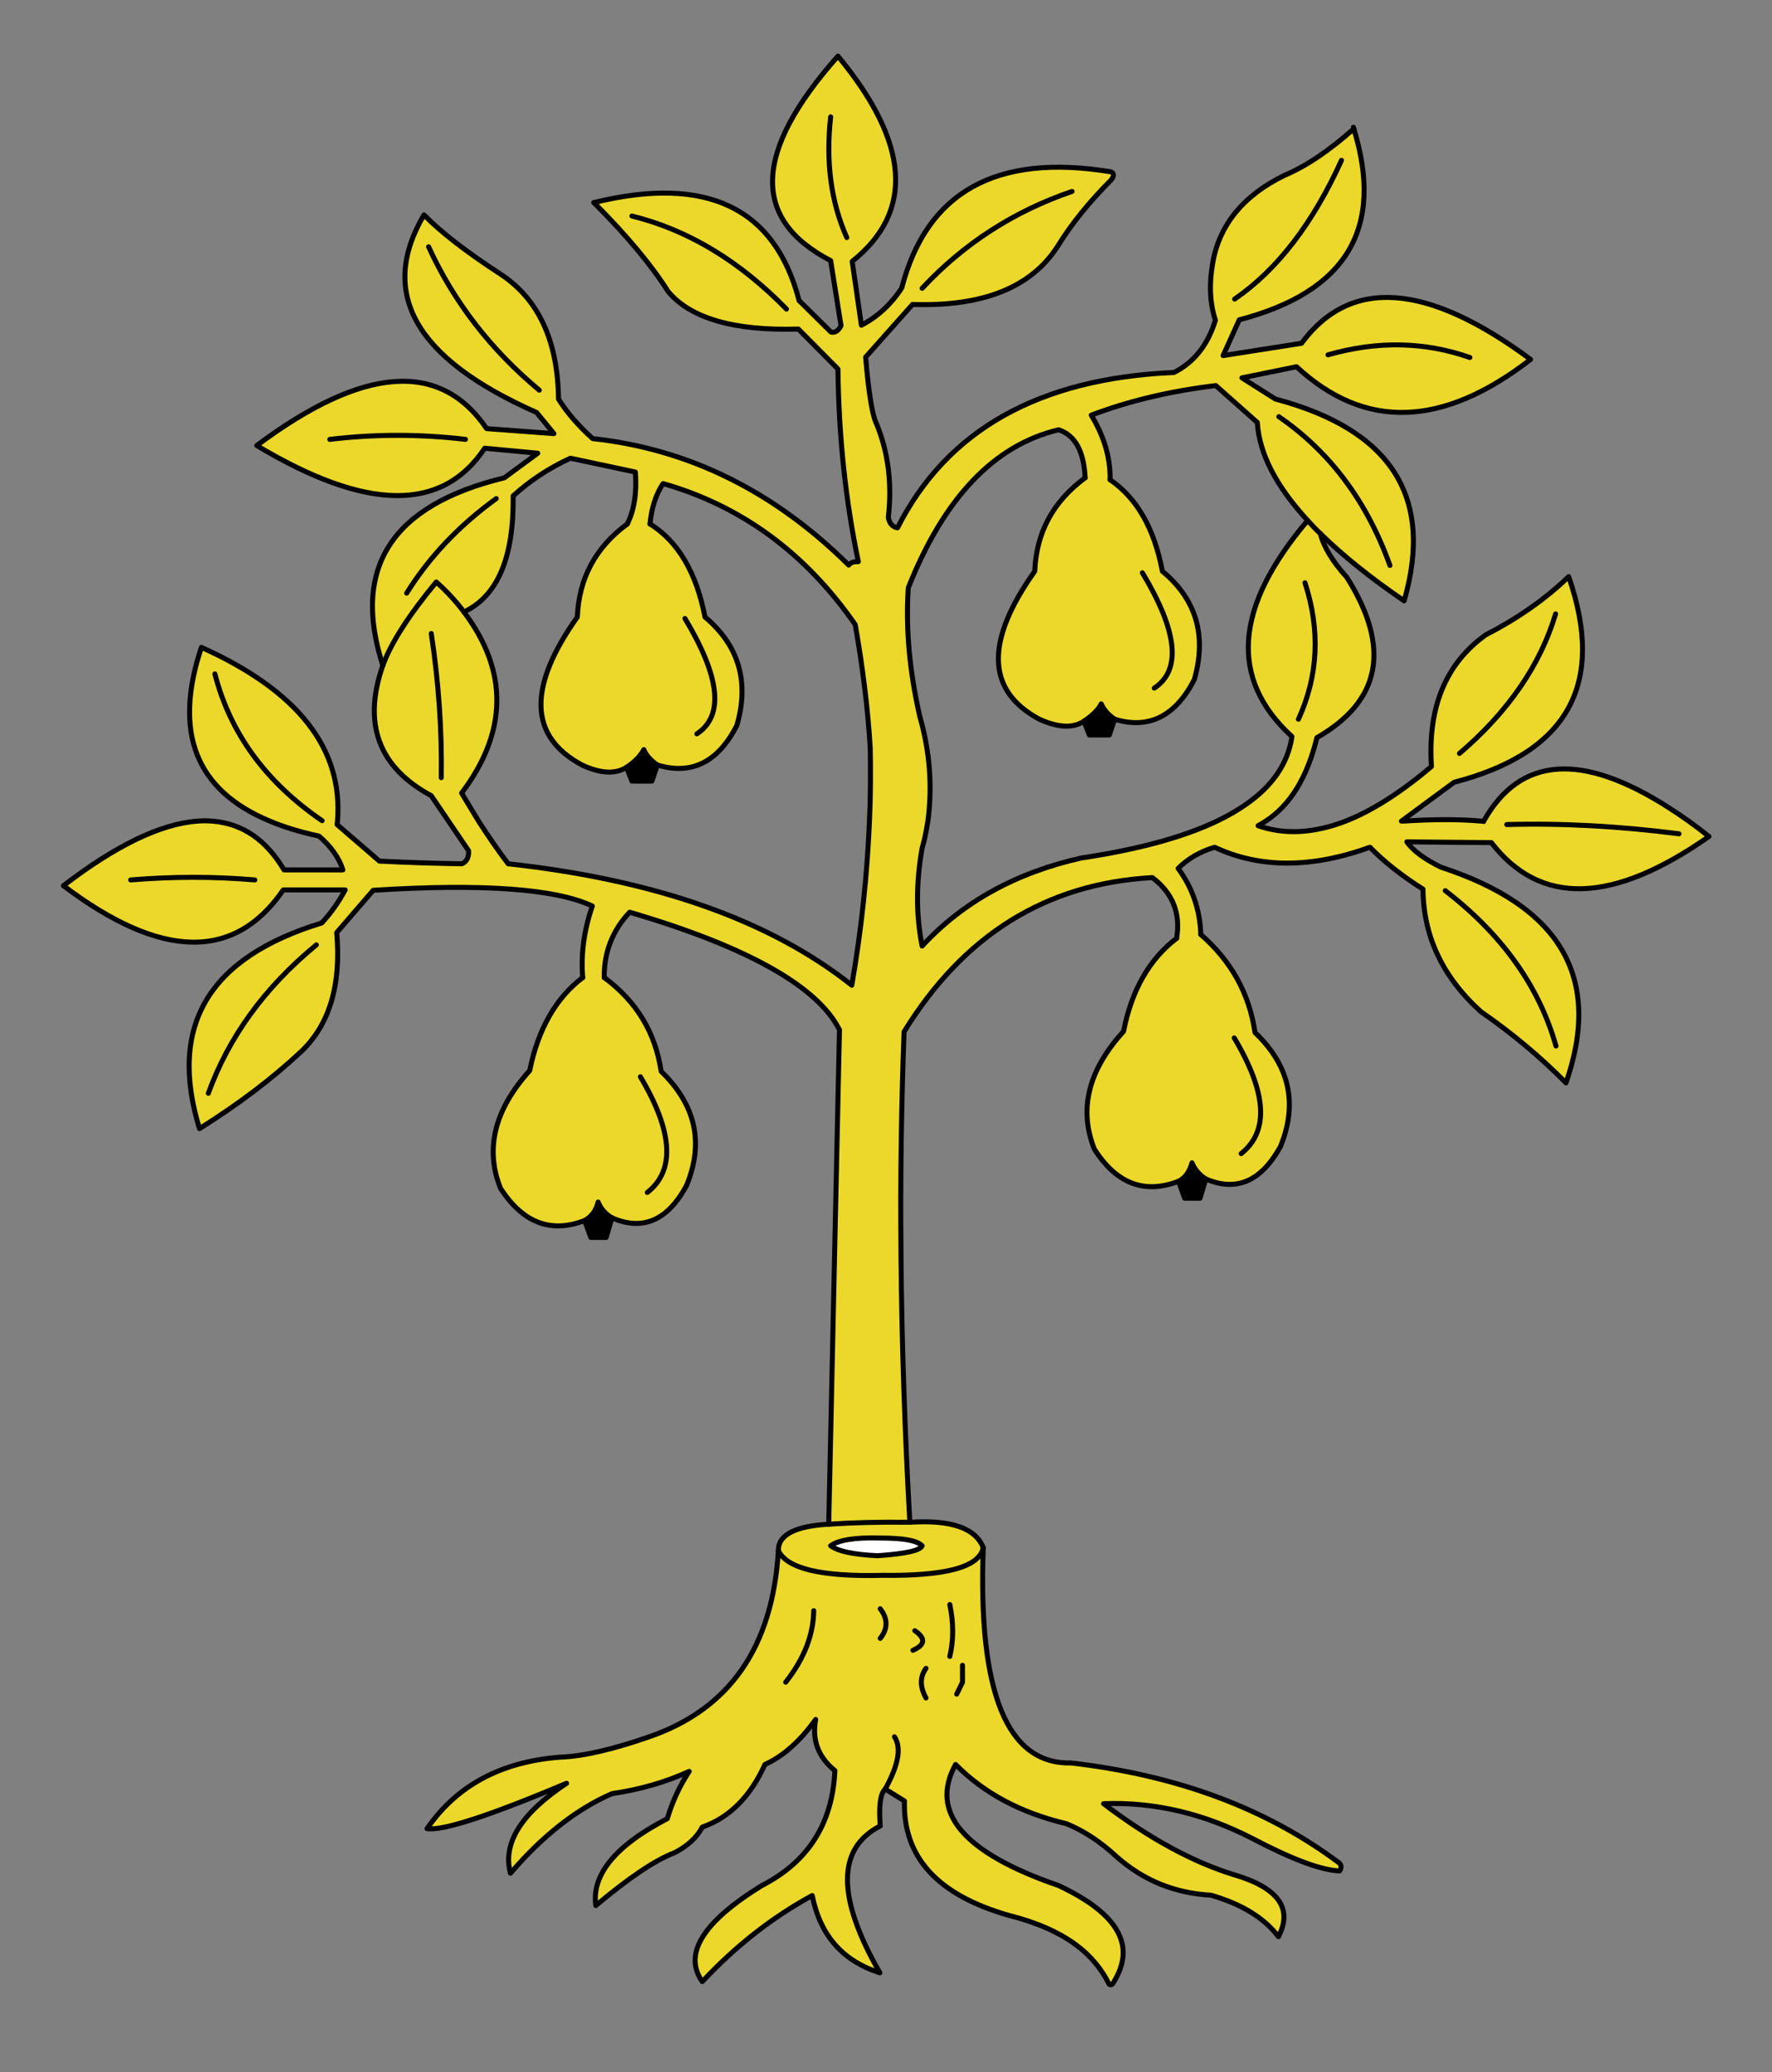 <?xml version="1.0" encoding="utf-8"?>
<!-- Generator: Adobe Illustrator 24.0.0, SVG Export Plug-In . SVG Version: 6.00 Build 0)  -->
<svg version="1.2" baseProfile="tiny" id="Layer_1" xmlns="http://www.w3.org/2000/svg" xmlns:xlink="http://www.w3.org/1999/xlink"
	 x="0px" y="0px" viewBox="0 0 461 539" xml:space="preserve">
<rect x="0" y="0" width="461" height="539" fill="#808080" stroke="none"/>
<path fill="#EBD82A" d="M275.2,64c3.7-6,8.4-11.7,13.8-17.1c0.9-1.1,0.9-1.8,0-2.2c-29.8-4.9-47.9,5.2-54.4,30.2
	c-2.8,4.3-6.3,7.5-10.5,9.7L221.7,68c16.2-12.9,15-30.8-3.7-53.4c-22,24.8-22.7,42.4-1.9,53.2l2.7,16.9c-0.7,1.4-1.5,1.9-2.6,1.7
	l-8.3-8.2c-6.3-24.2-24.1-32.7-53.4-25.5c8.6,8.6,15,16.3,19.3,23.1c5.8,7,17.1,10.3,33.9,9.8L218,96c0.2,17.6,2,34.3,5.3,50.1
	c-1.2,0-2,0.2-2.5,0.9c-19.4-19.2-41.6-30.2-66.6-32.9c-3.8-3.4-6.8-6.9-8.9-10.3c-0.2-15.2-5.2-26-15.1-32.5
	c-8.9-5.8-15.5-10.9-19.9-15.4c-12,20.4-2.2,37.5,29.3,51.4l4.5,5.5l-17.5-1.3c-12.1-17.8-32.1-16.3-59.8,4.4
	c28.5,17.1,48.2,17.4,59.3,0.7l13.8,1.3l-8.7,6.4c-29.3,7.1-39.8,23.4-31.6,48.8c2.1-5.8,6.7-13,13.9-21.7c2.8,2.5,5.2,5.1,7.2,7.8
	c8.8-4.2,13-14.2,12.8-30.2c4.3-3.9,9.2-7.2,14.9-9.8l16.9,3.6c0.4,5.4-0.3,9.9-2.1,13.5c-8.3,6.1-12.6,14.2-13,24.2
	c-13,18.3-12.6,31.1,1.2,38.5c4.9,2.3,8.8,2.4,11.6,0.6c2.1-1.4,3.6-2.9,4.5-4.6c0.6,1.5,1.8,2.8,3.5,4c8.9,2.7,15.8-0.7,20.7-10.3
	c3.3-11.4,0.5-20.8-8.3-28.2c-2.2-11.4-6.9-19.6-14.3-24.2c0.4-4.3,1.6-7.8,3.4-10.5c20.4,5.8,37.1,18.1,50,36.7
	c2,11.4,3.3,22.1,3.9,32.1c0.1,6.3,0.1,12.6-0.2,19c-0.6,14-2.1,28.3-4.6,42.7c-21.3-16.9-51.1-27.4-89.4-31.6
	c-2.8-3.7-5.4-7.5-7.7-11.1c-1.5-2.5-3-4.9-4.4-7.3c12-15.9,12.2-31.7,0.6-47.1c-2-2.7-4.4-5.3-7.2-7.8
	c-7.2,8.7-11.8,15.9-13.9,21.7c-5.3,15.2-1.1,26.5,12.6,33.9l9.7,14.3c0.1,1.6-0.4,2.8-1.7,3.4c-6.5-0.1-13.7-0.3-21.5-0.7l-11-9.5
	c0-0.3,0.1-0.6,0.1-0.9c1.5-18.9-10.3-33.9-35.4-45.2c-7.4,22.1-1.5,37.2,17.8,45.2c3.8,1.6,8.1,2.9,12.8,3.9
	c3.1,2.7,5.2,5.6,6.2,8.8H73.9c-4.7-7.9-10.9-12.1-18.7-12.7c-1.2-0.1-2.5-0.1-3.8,0c-9.6,0.7-21.2,6.3-34.9,16.8
	c25.4,19.2,44.5,19.6,57.2,1.1h16.1c-1.6,3-3.6,5.9-6.1,8.6c-29.5,9-40,26.8-31.8,53.5c10.2-6.4,18.9-13,26.4-20
	c7.4-7,10.5-17.3,9.3-31l9.5-11c28.5-1.8,47.5-0.4,57,4.1c-2.2,6.4-3,12.6-2.5,18.6c-7,5.3-11.6,13.4-13.8,24.2
	c-9.1,10.1-11.7,20.3-7.6,30.6c5.8,9,13.1,11.8,21.9,8.4c1.8-1,3-2.6,3.5-4.8c0.7,1.7,1.9,3.1,3.6,4.1c8,3.5,14.5,0.7,19.4-8.4
	c4.6-11.1,2.4-21-6.6-29.7c-1.5-10.1-6.4-18.2-14.8-24.4c-0.1-6.5,2.1-12.2,6.6-17c30.7,9,48.9,19.3,54.6,30.6l-2.8,128.6
	c5.9-0.4,12.9-0.6,21.1-0.5c-1.3-23.3-2.1-46.3-2.3-69.2c0-0.4,0-0.8,0-1.2c-0.2-19.2,0.1-38.3,0.8-57.2
	c15.5-25.2,37-38.6,64.6-40.1c5.3,4,7.4,9.3,6.3,15.8c-7.1,5.4-11.7,13.5-13.8,24.2c-9.2,10.1-11.7,20.3-7.6,30.6
	c5.7,9,13,11.8,21.9,8.4c1.8-0.9,2.9-2.6,3.5-4.8c0.7,1.7,1.9,3.1,3.6,4.2c8,3.4,14.4,0.6,19.4-8.4c4.6-11.2,2.4-21.1-6.6-29.7
	c-1.5-10.2-6.2-18.6-14.1-25.5c-0.2-6.4-2.2-12.2-5.9-17.2c2.6-2.6,5.8-4.4,9.5-5.5c11.7,5.5,25.2,5.5,40.4,0
	c3.7,3.8,8.4,7.5,13.8,10.9c0.1,12.2,5.1,22.9,15.1,31.9c8.1,5.6,15.5,11.8,22.1,18.5c9.5-27.3-1.3-45.9-32.5-56.1
	c-4.3-2.1-7.3-4.3-8.9-6.6l22,0.2c12.7,16.5,31.5,16,56.6-1.6c-3.5-2.8-7-5.3-10.3-7.4c-22.7-14.6-38.8-13.5-48.3,3.4c0,0,0,0,0,0.1
	c-0.3-0.1-0.5-0.1-0.7-0.1c-5.6-0.5-12.3-0.5-20.2,0c-0.1,0-0.3,0-0.5,0l13.7-10.1c29.6-7.7,39.5-25.5,29.8-53.5
	c-5.9,5.7-13.1,10.8-21.5,15.1c-10.5,7.5-15.2,18.9-14.2,34.3c-7.9,6.7-15.4,11.5-22.3,14.2c-8.3,3.2-15.9,3.6-22.8,1.2
	c0.7-0.4,1.4-0.8,2-1.2c6.4-4.2,10.8-11.4,13.3-21.7c16.7-9.6,19.3-23.4,7.8-41.7c-3.8-4.2-6.1-8.1-6.9-11.4
	c-1.2-1.1-2.3-2.3-3.3-3.4c-19.1,22.5-20.5,41.2-4.1,56.2c-1.3,9.1-7.8,16.4-19.5,22c-8.8,4.2-20.6,7.4-35.3,9.6
	c-17,3.8-30.9,11.5-41.4,22.9c-1.6-8-1.6-16.5,0-25.5c0.7-2.3,1.1-4.6,1.5-7c1.2-9.1,0.5-18.1-2.1-27.2c-2.7-11.8-3.7-22.9-3-33.5
	c9.3-23.4,22.3-37.1,39.1-41.1c4.3,1.4,6.6,5.6,6.9,12.5c-8.4,6.2-12.7,14.3-13.1,24.3c-13,18.3-12.6,31.1,1.2,38.5
	c4.9,2.2,8.8,2.4,11.6,0.5c2.1-1.4,3.7-2.9,4.5-4.5c0.6,1.5,1.8,2.8,3.5,4c8.9,2.7,15.8-0.8,20.7-10.3c3.3-11.5,0.5-20.9-8.3-28.2
	c-2.1-11.1-6.6-19-13.6-23.8c0.1-5.6-1.5-11.2-4.9-16.8c10-3.8,20.8-6.3,32.4-7.7l10.8,9.6c0.5,8.1,4.9,16.6,13.1,25.5
	c1,1.1,2.1,2.3,3.3,3.4c5.8,5.7,13,11.5,21.8,17.5c7.8-27.1-3.4-44.5-33.5-52.5l-8.7-5.5l14.2-2.9c17.8,16.5,38,15.8,60.9-1.9
	c-27-20-46.9-21.4-59.6-4.2l-20.4,3.2l4.2-9.3c27.9-7.3,37.8-23.8,29.8-49.7c-6.3,5.6-12.3,9.7-18,12.1c-10.7,5.2-17,12.9-18.7,22.8
	c-1,5.7-0.7,10.7,0.7,14.9c-2,6.5-5.6,11-10.8,13.6c-35,1.5-59,14.9-71.9,40.4c-1.3-0.2-2.1-1.1-2.4-2.7c1-8.8,0-16.8-3-24.2
	c-1.1-2-2.1-7.9-2.9-17.5l12.2-13.7C255.7,79.8,268.3,74.8,275.2,64z M216.1,30.4c-1.3,11.8,0.1,22.2,4.2,31.4
	C216.2,52.6,214.8,42.2,216.1,30.4z M239.9,75c10.9-11.7,24-20.1,39-25.2C263.9,54.9,250.8,63.3,239.9,75z M85.8,114.3
	c11.7-1.4,23.5-1.4,35.3,0C109.3,112.9,97.5,112.9,85.8,114.3z M111.5,64.2c6.6,14.4,16.2,26.8,28.8,37.3
	C127.7,91,118.1,78.6,111.5,64.2z M178.2,160.9c9.2,15.3,10.2,25.3,3.1,30C188.4,186.2,187.4,176.2,178.2,160.9z M112.2,164.8
	c1.9,12.6,2.8,25.1,2.6,37.5C115,189.9,114.1,177.4,112.2,164.8z M105.8,154.3c5.8-9.3,13.5-17.5,23.3-24.6
	C119.3,136.8,111.6,145,105.8,154.3z M164.4,56.2c14.6,3.6,28,11.7,40.2,24.2C192.4,67.9,179,59.8,164.4,56.2z M321.2,77.8
	c11.2-7.7,20.4-19.8,27.8-36.1C341.6,58,332.4,70.1,321.2,77.8z M345.5,92.3c12.9-3.7,25.2-3.4,36.9,0.7
	C370.7,88.9,358.4,88.6,345.5,92.3z M297.2,149c9.2,15.3,10.2,25.3,3.1,30C307.4,174.3,306.4,164.3,297.2,149z M339.5,151.6
	c4,12.3,3.5,24.1-1.7,35.5C343,175.7,343.5,163.9,339.5,151.6z M332.7,108.4c13.4,9.2,23,22.2,28.9,38.7
	C355.7,130.6,346.1,117.6,332.7,108.4z M379.7,196c12.6-10.8,21-22.9,25-36.3C400.7,173.1,392.3,185.2,379.7,196z M392,214.5
	c14.2-0.4,29.2,0.4,44.8,2.4C421.2,214.9,406.2,214.1,392,214.5z M321.1,270c8.5,14.3,9.1,24.3,1.8,30.1
	C330.2,294.3,329.6,284.3,321.1,270z M166.6,280.1c8.5,14.3,9.1,24.4,1.8,30.1C175.7,304.5,175.1,294.4,166.6,280.1z M376,231.7
	c14.8,11.4,24.4,24.9,28.8,40.4C400.4,256.6,390.8,243.1,376,231.7z M34,228.9c11-0.9,21.8-0.9,32.3,0C55.8,228,45,228,34,228.9z
	 M55.9,175.3c4,15.5,13.3,28.2,27.9,38.2C69.2,203.5,59.9,190.8,55.9,175.3z M54.2,284.4c5.3-14.6,14.6-27.5,28.1-38.6
	C68.8,256.9,59.5,269.8,54.2,284.4z"/>
<path d="M171,199c-1.7-1.2-2.9-2.5-3.5-4c-0.9,1.7-2.4,3.2-4.5,4.6l1.4,3.6h5.2L171,199z"/>
<path d="M288.6,191.2l1.4-4.1c-1.7-1.2-2.9-2.5-3.5-4c-0.8,1.6-2.4,3.1-4.5,4.5l1.4,3.6H288.6z"/>
<path d="M310.1,302.5c-0.6,2.2-1.7,3.9-3.5,4.8l1.6,4.4h4l1.5-5C312,305.6,310.8,304.2,310.1,302.5z"/>
<path fill="#EBD82A" d="M332.6,503.8c3.8-7.3,0-12.7-11.5-16.1c-10.5-3.2-21.9-9.3-34-18.5c13.3-0.5,26.2,2.6,38.8,9.1
	c10.3,5.4,17.8,8.2,22.6,8.4c0.5-0.7,0.5-1.4,0-2c-18.9-14.2-42.2-22.9-69.9-26.1c-16.6,0.4-24.2-18.3-22.8-56
	c-1,5.1-9.8,7.4-26.2,7.2c-15.8,0.4-24.8-1.7-27.1-6.4c-1.5,25.1-12.7,41.2-33.6,48.4c-9.5,3.3-17.2,5.1-23.2,5.3
	c-15.4,1.2-26.9,7.4-34.6,18.6c4.1,0.6,16.1-3.3,36.3-11.8c-11.8,7.8-16.7,15.6-14.6,23.4c8.4-9.8,17.2-16.7,26.4-20.7
	c7.4-1.1,14-3,20.1-5.8c-2.5,3.8-4.4,7.9-5.7,12.3c-13.5,7-19.7,14.6-18.6,22.6c8.6-7.2,15.4-11.8,20.4-13.7c3.4-1.7,5.9-4,7.3-6.7
	c7.1-2.5,12.5-7.9,16.3-16.3c4.7-2.1,9.1-6,13.2-11.7c-1,5.4,0.7,9.8,5,13.3c-0.6,13.7-6.9,23.7-19,29.9
	c-15.4,9.5-20.5,17.8-15.5,25c8.8-9.4,18.3-16.8,28.6-22.4c2.1,10.4,7.9,17,17.6,20.1c-11.3-19.7-11.2-32.4,0.1-38.2
	c-0.4-5.2,0-8.4,1.3-9.6c3.4-6.2,4.3-10.7,2.4-13.6c1.9,2.9,1,7.4-2.4,13.6l5,3.1c-0.4,14.6,8.6,24.5,27.3,29.8
	c7.1,1.8,12.8,4.3,17.3,7.6c3.8,2.8,6.7,6.3,8.6,10.2c0.4,0.4,0.8,0.3,1.2-0.4c2.1-3.4,2.9-6.7,2.3-9.8c-1.1-5.6-6.6-10.7-16.6-15.4
	c-24.7-8.5-33.7-19-26.8-31.5c7.4,7.5,17,12.6,28.8,15.4c4.5,1.8,8.9,4.7,13.1,8.6c7,6.2,15.2,9.5,24.5,10
	C323,495.3,328.9,498.9,332.6,503.8z M250.4,437.6l-1.5,3.1L250.4,437.6v-4.4V437.6z M247.1,417.4c1,4.8,1,9.3,0,13.5
	C248.1,426.7,248.1,422.2,247.1,417.4z M240.9,434c-1.6,2.2-1.6,4.8,0,7.7C239.3,438.8,239.3,436.2,240.9,434z M238,424.2
	c2.9,2,2.7,3.7-0.5,5.1C240.7,427.9,240.9,426.2,238,424.2z M204.4,437.6c4.9-6.2,7.2-12.4,7.3-18.6
	C211.6,425.2,209.3,431.4,204.4,437.6z M229,418.5c2,2.6,2,5.2,0,7.7C231,423.7,231,421.1,229,418.5z"/>
<path d="M155.6,312.7c-0.5,2.2-1.7,3.8-3.5,4.8l1.6,4.4h4l1.5-5.1C157.5,315.8,156.3,314.4,155.6,312.7z"/>
<path fill="#EBD82A" d="M215.6,396.5c-8.8,0.5-13.2,2.8-13.1,6.9c2.3,4.7,11.3,6.8,27.1,6.4c16.4,0.2,25.2-2.1,26.2-7.2
	c-2-5.1-8.4-7.3-19.1-6.6C228.5,395.9,221.5,396.1,215.6,396.5z M229,400.1c5.9,0,9.5,0.6,10.9,2c-0.4,1.2-4.2,2.1-11.6,2.6
	c-6.1-0.3-10.2-1.1-12.2-2.6C218.2,400.6,222.5,399.9,229,400.1z"/>
<path fill="#FFFFFF" d="M239.9,402.1c-1.4-1.4-5-2-10.9-2c-6.5-0.2-10.8,0.5-12.9,2c2,1.5,6.1,2.3,12.2,2.6
	C235.7,404.2,239.5,403.3,239.9,402.1z"/>
<path fill="none" stroke="#000000" stroke-width="1.3" stroke-linecap="round" stroke-linejoin="round" stroke-miterlimit="10" d="
	M220.3,61.8c-4.1-9.2-5.5-19.6-4.2-31.4"/>
<path fill="none" stroke="#000000" stroke-width="1.3" stroke-linecap="round" stroke-linejoin="round" stroke-miterlimit="10" d="
	M154.5,52.7c8.6,8.6,15,16.3,19.3,23.1c5.8,7,17.1,10.3,33.9,9.8L218,96c0.2,17.6,2,34.3,5.3,50.1c-1.2,0-2,0.2-2.5,0.9
	c-19.4-19.2-41.6-30.2-66.6-32.9c-3.8-3.4-6.8-6.9-8.9-10.3c-0.2-15.2-5.2-26-15.1-32.5c-8.9-5.8-15.5-10.9-19.9-15.4
	c-12,20.4-2.2,37.5,29.3,51.4l4.5,5.5l-17.5-1.3c-12.1-17.8-32.1-16.3-59.8,4.4c28.5,17.1,48.2,17.4,59.3,0.7l13.8,1.3l-8.7,6.4
	c-29.3,7.1-39.8,23.4-31.6,48.8"/>
<path fill="none" stroke="#000000" stroke-width="1.3" stroke-linecap="round" stroke-linejoin="round" stroke-miterlimit="10" d="
	M340.2,135.4c-8.2-8.9-12.6-17.4-13.1-25.5l-10.8-9.6c-11.6,1.4-22.4,3.9-32.4,7.7c3.4,5.6,5,11.2,4.9,16.8"/>
<path fill="none" stroke="#000000" stroke-width="1.3" stroke-linecap="round" stroke-linejoin="round" stroke-miterlimit="10" d="
	M282.3,124.3c-0.3-6.9-2.6-11.1-6.9-12.5c-16.8,4-29.8,17.7-39.1,41.1c-0.7,10.6,0.3,21.7,3,33.5c2.6,9.1,3.3,18.1,2.1,27.2
	c-0.4,2.4-0.8,4.7-1.5,7c-1.6,9-1.6,17.5,0,25.5c10.5-11.4,24.4-19.1,41.4-22.9c14.7-2.2,26.5-5.4,35.3-9.6
	c11.7-5.6,18.2-12.9,19.5-22c-16.4-15-15-33.7,4.1-56.2"/>
<path fill="none" stroke="#000000" stroke-width="1.3" stroke-linecap="round" stroke-linejoin="round" stroke-miterlimit="10" d="
	M278.9,49.8c-15,5.1-28.1,13.5-39,25.2"/>
<path fill="none" stroke="#000000" stroke-width="1.3" stroke-linecap="round" stroke-linejoin="round" stroke-miterlimit="10" d="
	M121.1,114.3c-11.8-1.4-23.6-1.4-35.3,0"/>
<path fill="none" stroke="#000000" stroke-width="1.3" stroke-linecap="round" stroke-linejoin="round" stroke-miterlimit="10" d="
	M163.2,136.3c1.8-3.6,2.5-8.1,2.1-13.5l-16.9-3.6c-5.7,2.6-10.6,5.9-14.9,9.8c0.2,16-4,26-12.8,30.2"/>
<path fill="none" stroke="#000000" stroke-width="1.3" stroke-linecap="round" stroke-linejoin="round" stroke-miterlimit="10" d="
	M140.3,101.5c-12.6-10.5-22.2-22.9-28.8-37.3"/>
<path fill="none" stroke="#000000" stroke-width="1.3" stroke-linecap="round" stroke-linejoin="round" stroke-miterlimit="10" d="
	M169.1,136.3c7.4,4.6,12.1,12.8,14.3,24.2c8.8,7.4,11.6,16.8,8.3,28.2c-4.9,9.6-11.8,13-20.7,10.3"/>
<path fill="none" stroke="#000000" stroke-width="1.3" stroke-linecap="round" stroke-linejoin="round" stroke-miterlimit="10" d="
	M163,199.6c-2.8,1.8-6.7,1.7-11.6-0.6c-13.8-7.4-14.2-20.2-1.2-38.5c0.4-10,4.7-18.1,13-24.2"/>
<path fill="none" stroke="#000000" stroke-width="1.3" stroke-linecap="round" stroke-linejoin="round" stroke-miterlimit="10" d="
	M171,199c-1.7-1.2-2.9-2.5-3.5-4c-0.9,1.7-2.4,3.2-4.5,4.6"/>
<path fill="none" stroke="#000000" stroke-width="1.3" stroke-linecap="round" stroke-linejoin="round" stroke-miterlimit="10" d="
	M181.3,190.9c7.1-4.7,6.1-14.7-3.1-30"/>
<path fill="none" stroke="#000000" stroke-width="1.3" stroke-linecap="round" stroke-linejoin="round" stroke-miterlimit="10" d="
	M99.6,173.1c2.1-5.8,6.7-13,13.9-21.7c2.8,2.5,5.2,5.1,7.2,7.8"/>
<path fill="none" stroke="#000000" stroke-width="1.3" stroke-linecap="round" stroke-linejoin="round" stroke-miterlimit="10" d="
	M120.7,159.2c11.6,15.4,11.4,31.2-0.6,47.1c1.4,2.4,2.9,4.8,4.4,7.3c2.3,3.6,4.9,7.4,7.7,11.1c38.3,4.2,68.1,14.7,89.4,31.6
	c2.5-14.4,4-28.7,4.6-42.7c0.3-6.4,0.3-12.7,0.2-19c-0.6-10-1.9-20.7-3.9-32.1c-12.9-18.6-29.6-30.9-50-36.7
	c-1.8,2.7-3,6.2-3.4,10.5"/>
<path fill="none" stroke="#000000" stroke-width="1.3" stroke-linecap="round" stroke-linejoin="round" stroke-miterlimit="10" d="
	M99.6,173.1c-5.3,15.2-1.1,26.5,12.6,33.9l9.7,14.3c0.1,1.6-0.4,2.8-1.7,3.4c-6.5-0.1-13.7-0.3-21.5-0.7l-11-9.5
	c0-0.3,0.1-0.6,0.1-0.9c1.5-18.9-10.3-33.9-35.4-45.2c-7.4,22.1-1.5,37.2,17.8,45.2c3.8,1.6,8.1,2.9,12.8,3.9
	c3.1,2.7,5.2,5.6,6.2,8.8H73.9c-4.7-7.9-10.9-12.1-18.7-12.7c-1.2-0.1-2.5-0.1-3.8,0c-9.6,0.7-21.2,6.3-34.9,16.8
	c25.4,19.2,44.5,19.6,57.2,1.1h16.1c-1.6,3-3.6,5.9-6.1,8.6c-29.5,9-40,26.8-31.8,53.5c10.2-6.4,18.9-13,26.4-20
	c7.4-7,10.5-17.3,9.3-31l9.5-11c28.5-1.8,47.5-0.4,57,4.1c-2.2,6.4-3,12.6-2.5,18.6"/>
<polyline fill="none" stroke="#000000" stroke-width="1.3" stroke-linecap="round" stroke-linejoin="round" stroke-miterlimit="10" points="
	171,199 169.6,203.2 164.4,203.2 163,199.6 "/>
<path fill="none" stroke="#000000" stroke-width="1.3" stroke-linecap="round" stroke-linejoin="round" stroke-miterlimit="10" d="
	M157.2,254.3c-0.1-6.5,2.1-12.2,6.6-17c30.7,9,48.9,19.3,54.6,30.6l-2.8,128.6"/>
<path fill="none" stroke="#000000" stroke-width="1.3" stroke-linecap="round" stroke-linejoin="round" stroke-miterlimit="10" d="
	M114.8,202.3c0.2-12.4-0.7-24.9-2.6-37.5"/>
<polyline fill="none" stroke="#000000" stroke-width="1.3" stroke-linecap="round" stroke-linejoin="round" stroke-miterlimit="10" points="
	290,187.1 288.6,191.2 283.4,191.2 282,187.6 "/>
<path fill="none" stroke="#000000" stroke-width="1.3" stroke-linecap="round" stroke-linejoin="round" stroke-miterlimit="10" d="
	M290,187.1c-1.7-1.2-2.9-2.5-3.5-4c-0.8,1.6-2.4,3.1-4.5,4.5"/>
<path fill="none" stroke="#000000" stroke-width="1.3" stroke-linecap="round" stroke-linejoin="round" stroke-miterlimit="10" d="
	M282,187.6c-2.8,1.9-6.7,1.7-11.6-0.5c-13.8-7.4-14.2-20.2-1.2-38.5c0.4-10,4.7-18.1,13.1-24.3"/>
<path fill="none" stroke="#000000" stroke-width="1.3" stroke-linecap="round" stroke-linejoin="round" stroke-miterlimit="10" d="
	M129.1,129.7c-9.8,7.1-17.5,15.3-23.3,24.6"/>
<path fill="none" stroke="#000000" stroke-width="1.3" stroke-linecap="round" stroke-linejoin="round" stroke-miterlimit="10" d="
	M204.6,80.4c-12.2-12.5-25.6-20.6-40.2-24.2"/>
<path fill="none" stroke="#000000" stroke-width="1.3" stroke-linecap="round" stroke-linejoin="round" stroke-miterlimit="10" d="
	M207.9,78.2c-6.3-24.2-24.1-32.7-53.4-25.5"/>
<path fill="none" stroke="#000000" stroke-width="1.3" stroke-linecap="round" stroke-linejoin="round" stroke-miterlimit="10" d="
	M352.2,33.5L352.2,33.5l-0.1-0.4C352.1,33.2,352.1,33.4,352.2,33.5"/>
<path fill="none" stroke="#000000" stroke-width="1.3" stroke-linecap="round" stroke-linejoin="round" stroke-miterlimit="10" d="
	M343.5,138.8c5.8,5.7,13,11.5,21.8,17.5c7.8-27.1-3.4-44.5-33.5-52.5l-8.7-5.5l14.2-2.9c17.8,16.5,38,15.8,60.9-1.9
	c-27-20-46.9-21.4-59.6-4.2l-20.4,3.2l4.2-9.3c27.9-7.3,37.8-23.8,29.8-49.7"/>
<path fill="none" stroke="#000000" stroke-width="1.3" stroke-linecap="round" stroke-linejoin="round" stroke-miterlimit="10" d="
	M349,41.7c-7.4,16.3-16.6,28.4-27.8,36.1"/>
<path fill="none" stroke="#000000" stroke-width="1.3" stroke-linecap="round" stroke-linejoin="round" stroke-miterlimit="10" d="
	M382.4,93c-11.7-4.1-24-4.4-36.9-0.7"/>
<path fill="none" stroke="#000000" stroke-width="1.3" stroke-linecap="round" stroke-linejoin="round" stroke-miterlimit="10" d="
	M343.5,138.8c-1.2-1.1-2.3-2.3-3.3-3.4"/>
<path fill="none" stroke="#000000" stroke-width="1.3" stroke-linecap="round" stroke-linejoin="round" stroke-miterlimit="10" d="
	M300.3,179c7.1-4.7,6.1-14.7-3.1-30"/>
<path fill="none" stroke="#000000" stroke-width="1.3" stroke-linecap="round" stroke-linejoin="round" stroke-miterlimit="10" d="
	M337.8,187.1c5.2-11.4,5.7-23.2,1.7-35.5"/>
<path fill="none" stroke="#000000" stroke-width="1.3" stroke-linecap="round" stroke-linejoin="round" stroke-miterlimit="10" d="
	M288.8,124.8c7,4.8,11.5,12.7,13.6,23.8c8.8,7.3,11.6,16.7,8.3,28.2c-4.9,9.5-11.8,13-20.7,10.3"/>
<path fill="none" stroke="#000000" stroke-width="1.3" stroke-linecap="round" stroke-linejoin="round" stroke-miterlimit="10" d="
	M312.4,243.1c-0.2-6.4-2.2-12.2-5.9-17.2c2.6-2.6,5.8-4.4,9.5-5.5c11.7,5.5,25.2,5.5,40.4,0c3.7,3.8,8.4,7.5,13.8,10.9
	c0.1,12.2,5.1,22.9,15.1,31.9c8.1,5.6,15.5,11.8,22.1,18.5c9.5-27.3-1.3-45.9-32.5-56.1c-4.3-2.1-7.3-4.3-8.9-6.6l22,0.2
	c12.7,16.5,31.5,16,56.6-1.6c-3.5-2.8-7-5.3-10.3-7.4c-22.7-14.6-38.8-13.5-48.3,3.4c0,0,0,0,0,0.1c-0.3-0.1-0.5-0.1-0.7-0.1
	c-5.6-0.5-12.3-0.5-20.2,0c-0.1,0-0.3,0-0.5,0l13.7-10.1c29.6-7.7,39.5-25.5,29.8-53.5c-5.9,5.7-13.1,10.8-21.5,15.1
	c-10.5,7.5-15.2,18.9-14.2,34.3c-7.9,6.7-15.4,11.5-22.3,14.2c-8.3,3.2-15.9,3.6-22.8,1.2c0.7-0.4,1.4-0.8,2-1.2
	c6.4-4.2,10.8-11.4,13.3-21.7c16.7-9.6,19.3-23.4,7.8-41.7c-3.8-4.2-6.1-8.1-6.9-11.4"/>
<path fill="none" stroke="#000000" stroke-width="1.3" stroke-linecap="round" stroke-linejoin="round" stroke-miterlimit="10" d="
	M236.7,396c-1.3-23.3-2.1-46.3-2.3-69.2c0-0.4,0-0.8,0-1.2c-0.2-19.2,0.1-38.3,0.8-57.2c15.5-25.2,37-38.6,64.6-40.1
	c5.3,4,7.4,9.3,6.3,15.8"/>
<path fill="none" stroke="#000000" stroke-width="1.3" stroke-linecap="round" stroke-linejoin="round" stroke-miterlimit="10" d="
	M361.6,147.1c-5.9-16.5-15.5-29.5-28.9-38.7"/>
<path fill="none" stroke="#000000" stroke-width="1.3" stroke-linecap="round" stroke-linejoin="round" stroke-miterlimit="10" d="
	M404.7,159.7c-4,13.4-12.4,25.5-25,36.3"/>
<path fill="none" stroke="#000000" stroke-width="1.3" stroke-linecap="round" stroke-linejoin="round" stroke-miterlimit="10" d="
	M436.8,216.9c-15.6-2-30.6-2.8-44.8-2.4"/>
<path fill="none" stroke="#000000" stroke-width="1.3" stroke-linecap="round" stroke-linejoin="round" stroke-miterlimit="10" d="
	M306.6,307.3c1.8-0.9,2.9-2.6,3.5-4.8c0.7,1.7,1.9,3.1,3.6,4.2"/>
<polyline fill="none" stroke="#000000" stroke-width="1.3" stroke-linecap="round" stroke-linejoin="round" stroke-miterlimit="10" points="
	306.6,307.3 308.2,311.7 312.2,311.7 313.7,306.7 "/>
<path fill="none" stroke="#000000" stroke-width="1.3" stroke-linecap="round" stroke-linejoin="round" stroke-miterlimit="10" d="
	M322.9,300.1c7.3-5.8,6.7-15.8-1.8-30.1"/>
<path fill="none" stroke="#000000" stroke-width="1.3" stroke-linecap="round" stroke-linejoin="round" stroke-miterlimit="10" d="
	M313.7,306.7c8,3.4,14.4,0.6,19.4-8.4c4.6-11.2,2.4-21.1-6.6-29.7c-1.5-10.2-6.2-18.6-14.1-25.5"/>
<path fill="none" stroke="#000000" stroke-width="1.3" stroke-linecap="round" stroke-linejoin="round" stroke-miterlimit="10" d="
	M230.3,465.4l5,3.1c-0.4,14.6,8.6,24.5,27.3,29.8c7.1,1.8,12.8,4.3,17.3,7.6c3.8,2.8,6.7,6.3,8.6,10.2c0.4,0.4,0.8,0.3,1.2-0.4
	c2.1-3.4,2.9-6.7,2.3-9.8c-1.1-5.6-6.6-10.7-16.6-15.4c-24.7-8.5-33.7-19-26.8-31.5c7.4,7.5,17,12.6,28.8,15.4
	c4.5,1.8,8.9,4.7,13.1,8.6c7,6.2,15.2,9.5,24.5,10c8,2.3,13.9,5.9,17.6,10.8c3.8-7.3,0-12.7-11.5-16.1c-10.5-3.2-21.9-9.3-34-18.5
	c13.3-0.5,26.2,2.6,38.8,9.1c10.3,5.4,17.8,8.2,22.6,8.4c0.5-0.7,0.5-1.4,0-2c-18.9-14.2-42.2-22.9-69.9-26.1
	c-16.6,0.4-24.2-18.3-22.8-56"/>
<path fill="none" stroke="#000000" stroke-width="1.3" stroke-linecap="round" stroke-linejoin="round" stroke-miterlimit="10" d="
	M306.1,244.1c-7.1,5.4-11.7,13.5-13.8,24.2c-9.2,10.1-11.7,20.3-7.6,30.6c5.7,9,13,11.8,21.9,8.4"/>
<path fill="none" stroke="#000000" stroke-width="1.3" stroke-linecap="round" stroke-linejoin="round" stroke-miterlimit="10" d="
	M152.1,317.5c1.8-1,3-2.6,3.5-4.8c0.7,1.7,1.9,3.1,3.6,4.1"/>
<polyline fill="none" stroke="#000000" stroke-width="1.3" stroke-linecap="round" stroke-linejoin="round" stroke-miterlimit="10" points="
	152.1,317.5 153.7,321.9 157.7,321.9 159.2,316.8 "/>
<path fill="none" stroke="#000000" stroke-width="1.3" stroke-linecap="round" stroke-linejoin="round" stroke-miterlimit="10" d="
	M168.4,310.2c7.3-5.7,6.7-15.8-1.8-30.1"/>
<path fill="none" stroke="#000000" stroke-width="1.3" stroke-linecap="round" stroke-linejoin="round" stroke-miterlimit="10" d="
	M159.2,316.8c8,3.5,14.5,0.7,19.4-8.4c4.6-11.1,2.4-21-6.6-29.7c-1.5-10.1-6.4-18.2-14.8-24.4"/>
<path fill="none" stroke="#000000" stroke-width="1.3" stroke-linecap="round" stroke-linejoin="round" stroke-miterlimit="10" d="
	M151.6,254.3c-7,5.3-11.6,13.4-13.8,24.2c-9.1,10.1-11.7,20.3-7.6,30.6c5.8,9,13.1,11.8,21.9,8.4"/>
<path fill="none" stroke="#000000" stroke-width="1.3" stroke-linecap="round" stroke-linejoin="round" stroke-miterlimit="10" d="
	M352.2,33.5c-6.3,5.6-12.3,9.7-18,12.1c-10.7,5.2-17,12.9-18.7,22.8c-1,5.7-0.7,10.7,0.7,14.9c-2,6.5-5.6,11-10.8,13.6
	c-35,1.5-59,14.9-71.9,40.4c-1.3-0.2-2.1-1.1-2.4-2.7c1-8.8,0-16.8-3-24.2c-1.1-2-2.1-7.9-2.9-17.5l12.2-13.7
	c18.3,0.6,30.9-4.4,37.8-15.2c3.7-6,8.4-11.7,13.8-17.1c0.9-1.1,0.9-1.8,0-2.2c-29.8-4.9-47.9,5.2-54.4,30.2
	c-2.8,4.3-6.3,7.5-10.5,9.7L221.7,68c16.2-12.9,15-30.8-3.7-53.4c-22,24.8-22.7,42.4-1.9,53.2l2.7,16.9c-0.7,1.4-1.5,1.9-2.6,1.7
	l-8.3-8.2"/>
<path fill="none" stroke="#000000" stroke-width="1.3" stroke-linecap="round" stroke-linejoin="round" stroke-miterlimit="10" d="
	M202.5,403.4c-1.5,25.1-12.7,41.2-33.6,48.4c-9.5,3.3-17.2,5.1-23.2,5.3c-15.4,1.2-26.9,7.4-34.6,18.6c4.1,0.6,16.1-3.3,36.3-11.8
	c-11.8,7.8-16.7,15.6-14.6,23.4c8.4-9.8,17.2-16.7,26.4-20.7c7.4-1.1,14-3,20.1-5.8c-2.5,3.8-4.4,7.9-5.7,12.3
	c-13.5,7-19.7,14.6-18.6,22.6c8.6-7.2,15.4-11.8,20.4-13.7c3.4-1.7,5.9-4,7.3-6.7c7.1-2.5,12.5-7.9,16.3-16.3
	c4.7-2.1,9.1-6,13.2-11.7c-1,5.4,0.7,9.8,5,13.3c-0.6,13.7-6.9,23.7-19,29.9c-15.4,9.5-20.5,17.8-15.5,25
	c8.8-9.4,18.3-16.8,28.6-22.4c2.1,10.4,7.9,17,17.6,20.1c-11.3-19.7-11.2-32.4,0.1-38.2c-0.4-5.2,0-8.4,1.3-9.6"/>
<polyline fill="none" stroke="#000000" stroke-width="1.3" stroke-linecap="round" stroke-linejoin="round" stroke-miterlimit="10" points="
	248.9,440.7 250.4,437.6 250.4,433.2 "/>
<path fill="none" stroke="#000000" stroke-width="1.3" stroke-linecap="round" stroke-linejoin="round" stroke-miterlimit="10" d="
	M247.1,430.9c1-4.2,1-8.7,0-13.5"/>
<path fill="none" stroke="#000000" stroke-width="1.3" stroke-linecap="round" stroke-linejoin="round" stroke-miterlimit="10" d="
	M239.9,402.1c-0.4,1.2-4.2,2.1-11.6,2.6c-6.1-0.3-10.2-1.1-12.2-2.6c2.1-1.5,6.4-2.2,12.9-2C234.9,400.1,238.5,400.7,239.9,402.1"/>
<path fill="none" stroke="#000000" stroke-width="1.3" stroke-linecap="round" stroke-linejoin="round" stroke-miterlimit="10" d="
	M215.6,396.5c-8.8,0.5-13.2,2.8-13.1,6.9"/>
<path fill="none" stroke="#000000" stroke-width="1.3" stroke-linecap="round" stroke-linejoin="round" stroke-miterlimit="10" d="
	M240.9,441.7c-1.6-2.9-1.6-5.5,0-7.7"/>
<path fill="none" stroke="#000000" stroke-width="1.3" stroke-linecap="round" stroke-linejoin="round" stroke-miterlimit="10" d="
	M237.5,429.3c3.2-1.4,3.4-3.1,0.5-5.1"/>
<path fill="none" stroke="#000000" stroke-width="1.3" stroke-linecap="round" stroke-linejoin="round" stroke-miterlimit="10" d="
	M255.8,402.6c-1,5.1-9.8,7.4-26.2,7.2c-15.8,0.4-24.8-1.7-27.1-6.4"/>
<path fill="none" stroke="#000000" stroke-width="1.3" stroke-linecap="round" stroke-linejoin="round" stroke-miterlimit="10" d="
	M211.7,419c-0.1,6.2-2.4,12.4-7.3,18.6"/>
<path fill="none" stroke="#000000" stroke-width="1.3" stroke-linecap="round" stroke-linejoin="round" stroke-miterlimit="10" d="
	M229,426.2c2-2.5,2-5.1,0-7.7"/>
<path fill="none" stroke="#000000" stroke-width="1.3" stroke-linecap="round" stroke-linejoin="round" stroke-miterlimit="10" d="
	M236.7,396c-8.2-0.1-15.2,0.1-21.1,0.5"/>
<path fill="none" stroke="#000000" stroke-width="1.3" stroke-linecap="round" stroke-linejoin="round" stroke-miterlimit="10" d="
	M232.7,451.8c1.9,2.9,1,7.4-2.4,13.6"/>
<path fill="none" stroke="#000000" stroke-width="1.3" stroke-linecap="round" stroke-linejoin="round" stroke-miterlimit="10" d="
	M255.8,402.6c-2-5.1-8.4-7.3-19.1-6.6"/>
<path fill="none" stroke="#000000" stroke-width="1.3" stroke-linecap="round" stroke-linejoin="round" stroke-miterlimit="10" d="
	M404.8,272.1c-4.4-15.5-14-29-28.8-40.4"/>
<path fill="none" stroke="#000000" stroke-width="1.3" stroke-linecap="round" stroke-linejoin="round" stroke-miterlimit="10" d="
	M66.3,228.9C55.8,228,45,228,34,228.9"/>
<path fill="none" stroke="#000000" stroke-width="1.3" stroke-linecap="round" stroke-linejoin="round" stroke-miterlimit="10" d="
	M83.8,213.5c-14.6-10-23.9-22.7-27.9-38.2"/>
<path fill="none" stroke="#000000" stroke-width="1.3" stroke-linecap="round" stroke-linejoin="round" stroke-miterlimit="10" d="
	M82.3,245.8c-13.5,11.1-22.8,24-28.1,38.6"/>
</svg>
